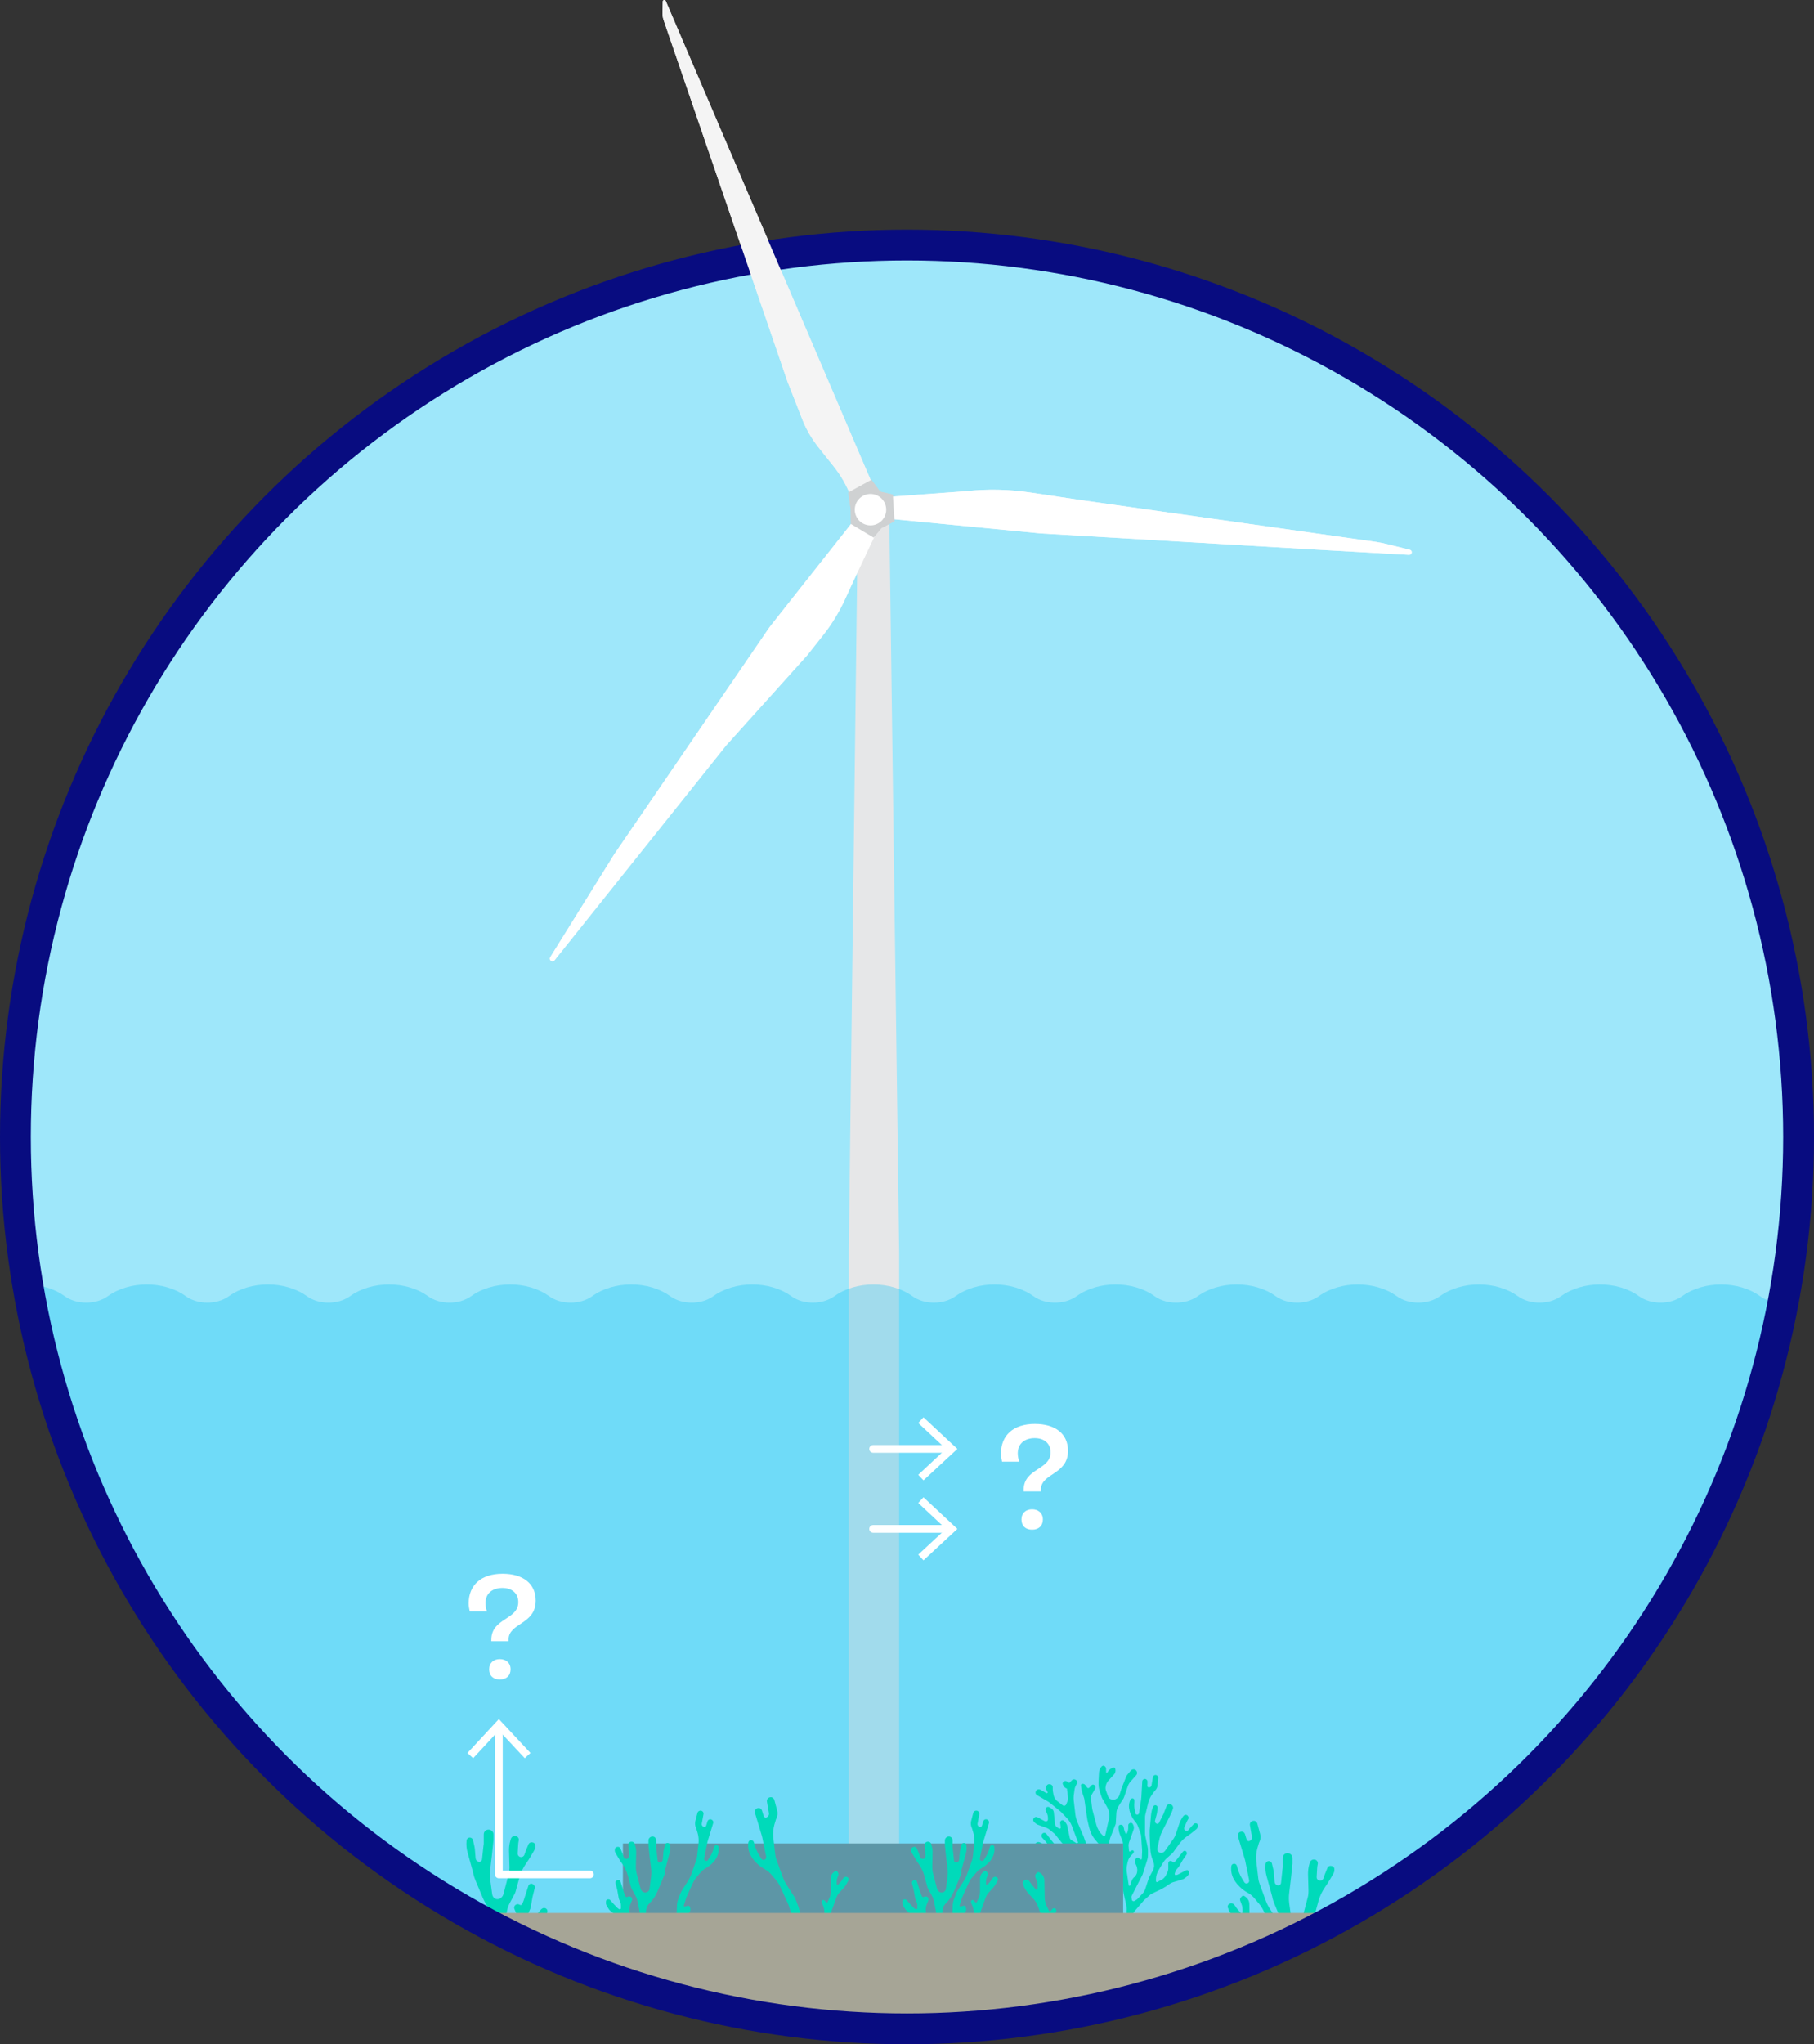 <?xml version="1.0" encoding="UTF-8"?>
<svg xmlns="http://www.w3.org/2000/svg" xmlns:xlink="http://www.w3.org/1999/xlink" viewBox="0 0 117.74 132.64" width="117.74" height="132.64" x="0" y="0"><rect x="0" y="0" width="117.74" height="132.64" fill="#333333" stroke="none"/><defs><style>.cls-1{clip-path:url(#clippath);}.cls-2,.cls-3,.cls-4{fill:none;}.cls-2,.cls-5,.cls-6,.cls-7,.cls-8,.cls-9,.cls-10,.cls-11,.cls-12,.cls-13,.cls-14,.cls-15{stroke-width:0px;}.cls-3{stroke:#080c80;stroke-miterlimit:10;stroke-width:2px;}.cls-5{fill:#00c0f3;mix-blend-mode:multiply;opacity:.3;}.cls-4{stroke:#fff;stroke-linecap:round;stroke-linejoin:round;stroke-width:.5px;}.cls-16{isolation:isolate;}.cls-6{fill:#cfd1d2;}.cls-7{fill:#a6a596;}.cls-8{fill:#858585;}.cls-9{fill:#9ee7fa;}.cls-10{fill:#fff;}.cls-11{fill:#f0f0f1;}.cls-12{fill:#e6e7e8;}.cls-13{fill:#f5f5f5;}.cls-14{fill:#f4f4f4;}.cls-15{fill:#00e6a1;}</style><clipPath id="clippath"><circle class="cls-2" cx="58.83" cy="73.75" r="58.29"/></clipPath></defs><g class="cls-16"><g id="Layer_2"><g id="cirkels"><circle class="cls-9" cx="58.83" cy="73.75" r="58.29"/><path class="cls-15" d="m68.72,121.95l-.44-.32c-.07-.05-.13-.11-.19-.17l-.23-.23c-.11-.12-.2-.26-.24-.42l-.05-.22c-.01-.05,0-.1.05-.13h0s.09-.02.12.01l.27.29s.04.05.07.07l.9.85c.1.1.22.18.34.25l.76.41s.08-.03.05-.06l-.59-.76c-.04-.05-.09-.1-.13-.15l-.77-.72c-.12-.11-.26-.2-.4-.27l-.65-.3c-.14-.06-.26-.16-.36-.27h0c-.06-.07-.05-.17.01-.23h0c.07-.06.17-.08.25-.04l.52.27s.04,0,.03-.03h0c-.04-.11-.1-.22-.18-.31l-.21-.23c-.07-.07-.07-.19,0-.26h0c.07-.08.19-.08.26,0h0s.7.89.7.89c.02.02.03.04.05.06l.43.46s.05.06.08.09l.94,1.19s.04.05.06.07l.42.46c.06.07.13.13.2.19l.44.35c.05.04.1.08.16.11l.65.42s.06-.01.05-.04l-.08-.18c-.02-.05-.05-.11-.08-.16l-.86-1.44c-.04-.07-.1-.14-.15-.21l-.58-.66c-.12-.14-.27-.26-.43-.36l-.77-.47c-.09-.06-.18-.13-.25-.22l-.42-.53-.3-.25c-.09-.08-.2-.14-.32-.18l-.5-.18c-.1-.05-.19-.12-.26-.21h0c-.03-.05-.04-.12-.01-.17v-.02c.04-.05.09-.09.15-.1h0s.07,0,.11.02l.48.26c.06.03.14.01.18-.05h0s.02-.04.02-.07v-.07c0-.11-.02-.22-.07-.33l-.09-.21c-.02-.07.02-.14.08-.18h0c.05-.03.12-.03.17,0l.13.08c.09.05.15.15.16.25l.05.49.03.27c0,.08.05.15.12.2l.13.09c.05.04.12,0,.12-.07l-.04-.29c-.01-.09.05-.17.14-.18h0s.1.01.13.05l.1.13c.04.06.08.12.09.19l.16.76c.01.07.05.12.11.16l.34.21s.11-.02.09-.07l-.4-1.06c-.07-.18-.17-.34-.3-.48l-.33-.35s-.09-.1-.15-.14l-.6-.49s-.1-.08-.15-.11l-.74-.43c-.08-.05-.11-.15-.07-.24h0c.05-.12.19-.17.31-.1l.39.22s.09-.02.07-.06l-.08-.16s-.02-.04-.02-.07v-.02c-.02-.1.02-.2.1-.25.05-.03.1-.03.16-.02h.01c.1.02.17.11.16.21v.05c0,.07,0,.14.01.2l.04.23c.03.16.12.3.24.4l.35.27c.08.07.21.03.24-.07l.08-.2c.03-.08.04-.16.03-.24l-.07-.57-.05-.02c-.07-.03-.12-.08-.16-.15l-.05-.09c-.04-.07-.01-.15.05-.19l.03-.02c.05-.04.12-.03.17,0l.11.08s.06.02.08,0l.14-.15c.06-.07.17-.08.25-.03h0c.09.05.12.17.07.26l-.06.11c-.05.09-.08.19-.09.29l-.05.37c-.01.1-.01.2,0,.3l.11.94c.02.15.06.29.11.43l.41.95s.01.04.02.05l.39,1.11c.03.08.07.16.12.22l.63.78c.05.06.14.07.2.02l.04-.03s.06-.09.04-.14l-.11-.47c-.01-.06-.04-.11-.08-.16l-.35-.41s-.03-.06-.02-.09h0s.07-.07.11-.06l.12.06s.08,0,.1-.03h0s.01-.06,0-.08l-.44-.53c-.2-.23-.33-.51-.4-.81l-.11-.47c-.01-.06-.02-.12-.03-.18l-.16-1.11c0-.06-.02-.12-.04-.18l-.1-.3s-.03-.1-.04-.15l-.05-.31c-.01-.06.03-.12.1-.12h0c.07,0,.14.02.18.08s.09.12.13.17c.03.04.09.04.13,0l.14-.15c.06-.07.17-.06.22.01h0c.05.07.05.16.01.23-.06.1-.15.25-.21.36-.05.08-.07.17-.05.27l.07.57s.01.08.02.13l.26.99c.07.25.2.48.39.66l.07.07s.1.02.11-.03l.25-1.1c.03-.12.03-.25.01-.37h0c-.02-.13-.06-.25-.12-.36l-.32-.57s-.05-.09-.06-.14l-.11-.33c-.06-.19-.09-.39-.08-.6l.03-.59c0-.15.06-.29.16-.41l.03-.03s.06-.04.09-.04h0c.1.01.17.09.18.19v.24s.06.05.08.02l.07-.1c.06-.08.13-.14.21-.18l.1-.05s.1,0,.12.04h0c.06.14.04.3-.07.42l-.35.38c-.08.09-.14.2-.17.31v.04c-.04.1-.03.21,0,.3l.14.39c.03.07.08.13.15.17h.02c.11.07.25.06.35-.01l.05-.03c.08-.05.14-.13.17-.23l.12-.38.3-.77c.02-.06.05-.11.09-.16l.23-.27c.09-.1.24-.11.33-.02h0c.09.09.1.24.01.33-.11.12-.25.28-.35.39-.08.09-.15.2-.19.32l-.24.7s-.03.06-.04.09l-.32.5c-.08.13-.13.28-.14.43l-.04.71-.36.92s-.03.1-.04.15l-.04.21c-.02.1-.02.2-.01.3l.18,1.53s.01.08.02.12l.48,2.03s.03.08.06.1l.02.02s.06.08.07.14v.19c.01.06.04.12.09.16l.11.08s.09.01.1-.03h0s.02-.08.02-.12v-.12c.02-.15,0-.31-.03-.46l-.13-.56c-.02-.09-.04-.18-.05-.27l-.07-.71c-.02-.16-.02-.32,0-.48l.05-.68s0-.06,0-.09v-1.03c0-.12-.01-.25-.06-.36l-.12-.29c-.06-.14-.1-.29-.11-.45v-.08c-.01-.07.03-.13.09-.15h0c.1-.03.2.02.23.12l.04.16s0,.02,0,.03l.09.25s.07.04.09,0l.04-.09c.03-.09.05-.18.05-.28v-.16c0-.06.04-.11.09-.14l.06-.02s.09,0,.12.04l.03.05c.07.11.09.25.04.37l-.27.76c-.04.11-.06.23-.04.35l.02.26s.04.05.07.03l.1-.06c.05-.03.12-.01.14.04h0s.01.09-.02.12l-.15.16c-.12.12-.19.27-.23.44l-.04.2c-.03.15-.04.31-.01.47l.12.82c0,.05.08.06.1,0l.08-.25c.03-.11.1-.2.18-.28h.02c.08-.09.14-.19.16-.29h0c.03-.14.02-.29-.03-.42l-.08-.18c-.05-.12-.02-.26.08-.35h0s.09-.03.13,0l.14.1s.07,0,.07-.04l.02-.46s0-.08,0-.11l-.06-.85c0-.11-.03-.22-.07-.32l-.14-.38c-.03-.08-.07-.16-.13-.23l-.1-.13c-.15-.19-.26-.42-.32-.66v-.03c-.06-.23-.04-.47.07-.68h0c.03-.06.08-.08.13-.08h0c.07,0,.12.07.12.14v.13c-.02.16-.01.32.02.48l.04.21c.01.06.06.1.12.1h0c.06,0,.11-.04.12-.1l.14-.91s0-.07.01-.1l.06-1.05c0-.09.08-.15.16-.16h0c.1,0,.18.08.18.18,0,.13-.01.27-.01.27,0,.05.03.09.07.1h0c.09.02.19-.04.2-.13l.09-.53c.02-.11.13-.17.23-.13h0c.08.03.12.1.12.18l-.05.49c-.01.12-.07.24-.16.33l-.03.03-.16.22c-.12.16-.2.34-.25.53l-.19.78c-.02.07-.02.13-.02.2v.91c0,.12,0,.23.03.34l.13.6c.02.09.03.18.03.27v.3c0,.12-.02.24-.06.36l-.25.79c-.02.08-.05.15-.09.22l-.38.74-.28.55s-.02.05-.01.07l.02.16c.01.09.11.14.18.09l.08-.05c.06-.03.11-.07.15-.12l.28-.3c.09-.09.15-.2.19-.32l.19-.58c.02-.08.05-.15.09-.22l.21-.39c.05-.09.07-.18.08-.28h0c0-.1-.01-.19-.05-.28l-.03-.08c-.1-.24-.16-.51-.17-.77l-.04-.86c0-.11,0-.22,0-.33l.09-1.01c.02-.18.06-.35.13-.51v-.02c.04-.06.1-.1.17-.09h0c.08.01.13.09.13.16l-.04.32s-.01.06-.02.1l-.11.41c-.02.08.01.16.09.2h0c.07.04.15,0,.18-.07h0s.27-.54.27-.54c.02-.03.03-.07.04-.1l.16-.41c.04-.11.16-.16.27-.13h0c.12.04.19.17.15.29-.02.04-.03.09-.04.12-.02.04-.03.09-.05.13l-.3.61-.3.58c-.07.15-.13.3-.17.46l-.15.67c-.01.07,0,.14.04.19h0c.07.09.18.13.29.09l.05-.02s.08-.05.11-.09l.54-.77c.07-.09.12-.2.16-.31l.24-.71c.05-.14.12-.28.2-.4l.06-.08c.06-.08.17-.1.25-.05h0c.08.06.11.17.06.25h0c-.04.06-.07.13-.1.19l-.15.35c-.03.06-.01.14.04.18h0c.07.06.18.06.23-.02.05-.07.11-.13.11-.13l.23-.25c.06-.06.15-.07.22-.02h.01s.07.11.05.16h0c-.02.08-.06.15-.12.2-.14.12-.4.32-.4.32l-.16.11c-.21.14-.39.32-.54.52l-.39.54s-.05.06-.08.09l-.35.31c-.09.08-.17.18-.23.28l-.31.52c-.09.16-.14.33-.15.52v.17s.04.07.07.05l.27-.14c.14-.07.24-.18.31-.31l.08-.16c.05-.11.08-.22.07-.34v-.26c-.01-.09.05-.16.14-.17h0s.09.01.12.05l.05.05s.05.02.07,0l.06-.06s.05-.06.08-.09l.44-.56s.07-.05.12-.05h0s.09.04.11.08v.03s.03.09,0,.13l-.2.29s-.03.05-.05.07l-.23.4s-.02.03-.03.05l-.12.14c-.05.05-.08.12-.11.19l-.04.13s.03.09.07.08l.11-.03s0,0,.01,0l.27-.14.26-.14s.06-.02.09-.02h.02c.05.01.09.05.11.1h0s.01.08,0,.12l-.04.08s-.05.07-.08.1l-.18.14s-.08.05-.12.06l-.29.09-.31.09c-.1.03-.19.08-.28.14l-.23.16-.3.17-.57.27s-.1.05-.14.09l-.37.33s-.03.03-.04.04l-.54.63s-.03.04-.05.06l-.32.49-.24.37c-.05.08-.09.18-.1.28h0s-.18.14-.18.14l-.17-.11v-.08c0-.07,0-.14-.02-.2l-.06-.33c-.02-.11-.05-.22-.1-.32h0c-.08-.16-.19-.3-.32-.41-.12-.1-.28-.23-.39-.32-.1-.08-.2-.14-.32-.19l-.72-.3c-.06-.03-.13-.05-.19-.06l-1.15-.28-1.42-.3c-.09-.02-.17-.07-.21-.15h0s-.01-.09.02-.12h0c.05-.04.11-.06.18-.06h.14c.09,0,.17,0,.26.02.04,0,.08.02.12.03l.41.12s.04-.02.02-.04l-.23-.23s-.06-.06-.09-.08Z"/><polygon class="cls-12" points="55.68 33.52 55.09 81.35 55.09 126.28 58.36 126.28 58.36 81.27 57.72 33.46 55.68 33.52"/><path class="cls-13" d="m57.51,33.64l10.05.97,17.71,1.04,6.18.35c.21.01.25-.28.05-.33l-1.49-.37c-.23-.06-.47-.1-.7-.14l-19.07-2.7-3.34-.5c-1.39-.21-2.79-.24-4.19-.09l-5.04.37-.15,1.41Z"/><path class="cls-11" d="m43.02.1l-.02.73c0,.17.02.33.08.49l8.03,23.43.94,2.4c.26.68.63,1.31,1.08,1.88l1.01,1.27c.45.57.81,1.2,1.07,1.87l.21.54,1.41-.82L43.21.06c-.04-.1-.19-.07-.19.04Z"/><path class="cls-11" d="m55.37,33.83l-5.31,6.72c-.09.12-.18.23-.26.36l-9.92,14.5-4.17,6.7c-.11.18.14.36.28.2l11.14-13.94,5.26-5.85.99-1.25c.6-.75,1.1-1.57,1.5-2.45l.49-1.07,1.59-3.37-1.57-.55Z"/><polygon class="cls-6" points="55.22 33.06 55.23 34 56.7 34.88 57.2 34.27 58.06 33.82 57.95 32.09 57.13 31.9 56.56 31.13 55.06 31.95 55.22 33.06"/><circle class="cls-10" cx="56.5" cy="33.07" r="1.02"/><rect class="cls-8" x="40.43" y="119.61" width="32.47" height="5.31"/><g class="cls-1"><path class="cls-15" d="m80.15,122.05c.2.29.45.53.75.71l.2.12c.11.07.2.15.29.25l.36.43c.1.12.18.25.25.39l.49,1.09s.04.1.06.15l.19.62s-.03.1-.08.08l-.23-.07c-.07-.02-.14.01-.17.07-.09.16-.06.36.06.5l.19.21c.14.15.22.33.24.53h0c.02.16-.01.32-.08.46v.03s-.05.1-.07.16h.66l.06-.49c.01-.11.02-.23.01-.34l-.05-1.17c0-.17-.04-.34-.1-.51l-.15-.4c-.04-.12-.1-.24-.17-.34l-.47-.73c-.09-.14-.16-.28-.22-.44l-.44-1.21c-.03-.09-.05-.18-.06-.28l-.13-1.12c-.03-.28,0-.55.07-.82l.11-.37.03-.06c.07-.16.09-.34.04-.51l-.18-.67c-.03-.11-.13-.19-.24-.18-.15,0-.27.14-.24.29l.13.75c.02.13-.07.26-.2.28-.06,0-.12-.03-.14-.09,0,0-.06-.19-.11-.36-.04-.14-.19-.21-.32-.15h0c-.11.05-.17.17-.14.29l.43,1.43s.03.09.04.14l.26,1.28c.02.08-.03.17-.11.2-.08.03-.17,0-.21-.08l-.16-.26c-.12-.2-.21-.41-.27-.63l-.05-.17c-.03-.1-.12-.15-.22-.13h0c-.08.02-.13.08-.14.16h0c-.04.34.04.67.23.95l.02.03Z"/><path class="cls-15" d="m82.58,123.12c.04.15.09.29.15.44l.47,1.12c.15.34.35.66.6.94l.08.09c.09.1.16.22.2.34.04.13.05.27.04.41l-.08.61c-.01.11-.02.22-.01.33l.02.37h1.44l.29-.32.22-.33c.08-.12.18-.23.3-.32l.36-.28.34-.26c.05-.04.1-.09.13-.14l.18-.27c.03-.05.05-.11.06-.17l.02-.12c0-.06,0-.12-.05-.16-.05-.06-.12-.08-.19-.07h-.03s-.09.04-.12.07l-.28.32-.3.32s0,0-.01.01l-.13.1c-.06.04-.13,0-.14-.07v-.19c0-.1,0-.2.05-.3l.1-.24s.02-.05.02-.08l.11-.64s.02-.08.03-.12l.12-.48c.02-.06,0-.13-.05-.18l-.04-.04c-.05-.05-.12-.07-.19-.05-.06.02-.11.06-.13.12l-.31.96c-.02.05-.04.1-.06.15l-.05.11s-.06.05-.1.04l-.09-.04c-.06-.03-.13-.03-.18,0-.11.05-.17.18-.12.29l.14.34c.06.15.09.32.07.49l-.03.26c-.02.21-.12.41-.26.57l-.29.31s-.11.03-.13-.03l-.08-.22c-.08-.24-.1-.5-.06-.76l.16-.84c.03-.17.09-.34.17-.49l.31-.58c.03-.05.05-.11.07-.16l.25-.91c.09-.34.25-.66.45-.95l.15-.22s.24-.39.37-.62c.06-.1.08-.21.07-.32h0c-.01-.09-.07-.16-.15-.18h-.02c-.11-.04-.23.01-.28.12l-.18.44s-.04.12-.08.23c-.04.12-.18.19-.3.14h0c-.09-.04-.15-.13-.14-.22l.03-.54c0-.1.02-.2.04-.3.03-.13-.06-.27-.19-.29h-.01c-.13-.03-.27.05-.31.18l-.04.14c-.06.2-.08.42-.08.63l.03,1.06c0,.16-.01.33-.06.49l-.34,1.29c-.02.07-.05.12-.1.17l-.05.05c-.12.1-.29.12-.42.03h0c-.08-.06-.13-.14-.15-.24l-.13-.96c-.03-.23-.03-.46,0-.69l.11-.92.1-.96c0-.07,0-.13,0-.2,0-.05,0-.11,0-.18,0-.18-.16-.32-.34-.31h0c-.16.01-.29.14-.29.3v.62c-.01.05-.01.1-.02.15l-.09.84h0c0,.11-.1.2-.21.18h0c-.12-.02-.2-.11-.21-.23l-.05-.6s-.01-.09-.02-.14l-.1-.44c-.03-.11-.14-.18-.25-.16-.09.02-.16.1-.17.19v.04c-.02.25,0,.5.07.74l.38,1.38Z"/><path class="cls-15" d="m79.73,123.89c.09.2.22.38.36.54l.3.32c.12.13.21.28.27.44l.5,1.37s.03.08.04.13l.27.92c.02.05.04.11.06.16h.53l-.17-.32c-.11-.19-.18-.41-.21-.63l-.04-.29c-.04-.23,0-.47.09-.69l.12-.29c.03-.06.01-.13-.04-.17-.06-.06-.16-.05-.21.02l-.11.13s-.08.03-.1-.01l-.16-.34c-.07-.15-.11-.32-.12-.49l-.02-1.14c0-.19-.09-.36-.24-.47l-.07-.05c-.05-.04-.13-.04-.17.01l-.06.06c-.06.06-.08.15-.05.23l.08.21c.05.13.07.26.07.4v.14c0,.06-.08.09-.12.04l-.24-.28s-.02-.02-.03-.04l-.14-.2c-.08-.12-.25-.14-.36-.05-.07.06-.1.16-.06.24l.05.1Z"/><path class="cls-15" d="m48.8,120.52c.2.29.45.53.75.71l.2.12c.11.07.2.15.29.25l.36.43c.1.12.18.25.25.39l.49,1.09s.04.1.06.15l.19.62s-.03.1-.08.08l-.23-.07c-.07-.02-.14.01-.17.07-.09.16-.06.36.06.5l.19.21c.14.15.22.33.24.53h0c.02.16-.01.32-.08.46v.03s-.05.1-.07.16h.66l.06-.49c.01-.11.02-.23.01-.34l-.05-1.17c0-.17-.04-.34-.1-.51l-.15-.4c-.04-.12-.1-.24-.17-.34l-.47-.73c-.09-.14-.16-.28-.22-.44l-.44-1.21c-.03-.09-.05-.18-.06-.28l-.13-1.12c-.03-.28,0-.55.07-.82l.11-.37.03-.06c.07-.16.09-.34.04-.51l-.18-.67c-.03-.11-.13-.19-.24-.18-.15,0-.27.14-.24.29l.13.75c.02.13-.07.26-.2.28-.06,0-.12-.03-.14-.09,0,0-.06-.19-.11-.36-.04-.14-.19-.21-.32-.15h0c-.11.05-.17.17-.14.29l.43,1.43s.03.09.04.14l.26,1.28c.02.08-.03.17-.11.2-.08.03-.17,0-.21-.08l-.16-.26c-.12-.2-.21-.41-.27-.63l-.05-.17c-.03-.1-.12-.15-.22-.13h0c-.08.02-.13.08-.14.16h0c-.04.34.04.67.23.95l.02.03Z"/><path class="cls-15" d="m30.72,121.59c.04.15.09.29.15.44l.47,1.12c.15.34.35.66.6.94l.08.09c.09.1.16.22.2.34.04.13.05.27.04.41l-.08.61c-.01.11-.02.22-.01.33l.02.37h1.44l.29-.32.22-.33c.08-.12.18-.23.3-.32l.36-.28.34-.26c.05-.04.1-.09.13-.14l.18-.27c.03-.05.05-.11.06-.17l.02-.12c0-.06,0-.12-.05-.16-.05-.06-.12-.08-.19-.07h-.03s-.09.04-.12.07l-.28.32-.3.32s0,0-.01.01l-.13.1c-.06.04-.13,0-.14-.07v-.19c0-.1,0-.2.05-.3l.1-.24s.02-.05.02-.08l.11-.64s.02-.08.03-.12l.12-.48c.02-.06,0-.13-.05-.18l-.04-.04c-.05-.05-.12-.07-.19-.05-.06.02-.11.06-.13.12l-.31.96c-.02.05-.04.1-.06.15l-.05.11s-.06.05-.1.04l-.09-.04c-.06-.03-.13-.03-.18,0-.11.05-.17.18-.12.29l.14.34c.06.15.09.32.07.49l-.03.26c-.02.21-.12.41-.26.57l-.29.31s-.11.03-.13-.03l-.08-.22c-.08-.24-.1-.5-.06-.76l.16-.84c.03-.17.09-.34.17-.49l.31-.58c.03-.05.05-.11.07-.16l.25-.91c.09-.34.25-.66.45-.95l.15-.22s.24-.39.37-.62c.06-.1.08-.21.07-.32h0c-.01-.09-.07-.16-.15-.18h-.02c-.11-.04-.23.01-.28.12l-.18.44s-.04.12-.08.23c-.04.12-.18.19-.3.14h0c-.09-.04-.15-.13-.14-.22l.03-.54c0-.1.02-.2.04-.3.03-.13-.06-.27-.19-.29h-.01c-.13-.03-.27.05-.31.18l-.04.14c-.06.2-.08.42-.08.63l.03,1.06c0,.16-.01.33-.06.49l-.34,1.29c-.02.07-.05.12-.1.17l-.05.05c-.12.1-.29.12-.42.03h0c-.08-.06-.13-.14-.15-.24l-.13-.96c-.03-.23-.03-.46,0-.69l.11-.92.1-.96c0-.07,0-.13,0-.2,0-.05,0-.11,0-.18,0-.18-.16-.32-.34-.31h0c-.16.01-.29.14-.29.3v.62c-.01.05-.01.1-.02.15l-.09.84h0c0,.11-.1.2-.21.18h0c-.12-.02-.2-.11-.21-.23l-.05-.6s-.01-.09-.02-.14l-.1-.44c-.03-.11-.14-.18-.25-.16-.09.02-.16.1-.17.19v.04c-.02.25,0,.5.07.74l.38,1.38Z"/><path class="cls-15" d="m66.43,122.36c.09.2.22.38.36.54l.3.32c.12.13.21.28.27.44l.5,1.37s.03.08.04.13l.27.92c.02.05.04.11.06.16h.53l-.17-.32c-.11-.19-.18-.41-.21-.63l-.04-.29c-.04-.23,0-.47.09-.69l.12-.29c.03-.06.01-.13-.04-.17-.06-.06-.16-.05-.21.02l-.11.13s-.08.03-.1-.01l-.16-.34c-.07-.15-.11-.32-.12-.49l-.02-1.14c0-.19-.09-.36-.24-.47l-.07-.05c-.05-.04-.13-.04-.17.01l-.06.06c-.06.06-.08.15-.05.23l.08.21c.05.13.07.26.07.4v.14c0,.06-.08.09-.12.04l-.24-.28s-.02-.02-.03-.04l-.14-.2c-.08-.12-.25-.14-.36-.05-.07.06-.1.16-.06.24l.05.1Z"/><path class="cls-15" d="m28.86,125.55c.09.2.22.38.36.54l.3.32c.12.13.21.28.27.44l.5,1.37s.03.08.04.13l.27.92c.02.05.04.11.06.16h.53l-.17-.32c-.11-.19-.18-.41-.21-.63l-.04-.29c-.04-.23,0-.47.09-.69l.12-.29c.03-.06.01-.13-.04-.17-.06-.06-.16-.05-.21.02l-.11.13s-.08.03-.1-.01l-.16-.34c-.07-.15-.11-.32-.12-.49l-.02-1.14c0-.19-.09-.36-.24-.47l-.07-.05c-.05-.04-.13-.04-.17.01l-.06.06c-.06.06-.08.15-.05.23l.08.21c.05.13.07.26.07.4v.14c0,.06-.08.09-.12.04l-.24-.28s-.02-.02-.03-.04l-.14-.2c-.08-.12-.25-.14-.36-.05-.07.06-.1.16-.06.24l.05.1Z"/><path class="cls-15" d="m64.38,120.6c-.16.23-.36.43-.61.58l-.16.1c-.09.05-.16.12-.23.2l-.29.35c-.08.09-.15.2-.2.31l-.4.88s-.03.08-.05.12l-.16.5s.02.08.06.07l.19-.05c.05-.02.11,0,.14.06.07.13.05.29-.05.4l-.16.17c-.11.12-.18.27-.19.43h0c-.01.13,0,.25.06.37v.02s.04.08.05.13h-.53s-.05-.39-.05-.39c-.01-.09-.01-.18,0-.27l.04-.94c0-.14.03-.28.08-.41l.12-.32c.04-.1.08-.19.14-.28l.38-.59c.07-.11.13-.23.18-.35l.35-.98c.03-.07.04-.15.05-.22l.1-.9c.02-.22,0-.45-.06-.66l-.09-.3-.02-.05c-.06-.13-.07-.28-.04-.41l.14-.54c.02-.09.1-.15.2-.15.12,0,.22.11.19.24l-.11.6c-.02.11.06.21.16.22.05,0,.1-.02.12-.07,0,0,.05-.16.09-.29.03-.11.15-.17.26-.12h0c.09.04.14.14.11.23l-.35,1.15s-.02.08-.03.11l-.21,1.03c-.01.07.02.14.09.16.06.02.14,0,.17-.06l.13-.21c.1-.16.17-.33.22-.5l.04-.14c.02-.08.1-.12.18-.11h0c.06.01.11.06.11.13h0c.03.28-.03.54-.18.76l-.02.03Z"/><path class="cls-15" d="m62.42,121.46c-.03.12-.07.24-.12.35l-.38.9c-.12.28-.28.53-.49.75l-.07.07c-.07.08-.13.17-.16.28-.03.11-.04.22-.03.33l.07.49c.01.09.02.18.01.27v.3s-1.17,0-1.17,0l-.23-.26-.18-.26c-.07-.1-.15-.18-.24-.25l-.29-.22-.27-.21s-.08-.07-.11-.12l-.14-.22s-.04-.09-.05-.13v-.1s0-.09.02-.13c.04-.05.1-.07.16-.06h.02s.07.03.09.06l.22.25.24.25s0,0,0,0l.11.08s.11,0,.11-.05v-.16c0-.08,0-.16-.04-.24l-.08-.2s-.01-.04-.02-.06l-.09-.51s-.01-.06-.02-.09l-.1-.38c-.01-.05,0-.11.04-.14l.03-.03s.1-.06.15-.04c.05.01.09.05.1.1l.25.77s.03.08.05.12l.04.09s.05.04.08.03l.08-.03s.1-.02.15,0c.09.04.13.15.1.24l-.11.27c-.05.12-.07.26-.06.39l.02.21c.02.17.09.33.21.46l.24.25s.09.02.1-.02l.06-.18c.07-.2.08-.41.04-.61l-.13-.67c-.03-.14-.07-.27-.14-.39l-.25-.46s-.04-.09-.05-.13l-.2-.73c-.08-.28-.2-.53-.37-.77l-.12-.17s-.19-.32-.3-.5c-.05-.08-.07-.17-.05-.26h0c0-.07.06-.13.12-.15h.02c.09-.03.19.01.22.1l.15.36s.03.09.06.19c.03.1.14.15.24.11h0c.07-.03.12-.1.11-.18l-.02-.44c0-.08-.02-.16-.03-.24-.02-.11.05-.22.16-.24h.01c.11-.02.22.04.25.15l.03.11c.05.16.07.33.06.5l-.02.86c0,.13.01.26.04.39l.27,1.04c.01.05.04.1.08.14l.04.04c.09.08.23.09.34.02h0c.06-.05.11-.11.12-.19l.1-.78c.02-.18.03-.37,0-.55l-.09-.74-.08-.77c0-.05,0-.1,0-.16,0-.04,0-.09,0-.15,0-.14.13-.26.27-.25h0c.13,0,.23.11.23.24v.5s.01.08.02.12l.07.68h0c0,.09.08.16.17.14h0c.09-.01.16-.09.17-.18l.04-.49s0-.07.02-.11l.08-.35c.02-.09.11-.15.2-.13.07.02.13.08.13.15v.03c.02.2,0,.4-.06.59l-.3,1.11Z"/><path class="cls-15" d="m64.72,122.08c-.08.16-.17.31-.29.44l-.24.26c-.1.1-.17.22-.22.36l-.4,1.11s-.02.07-.03.1l-.22.74s-.03.09-.04.13h-.43s.14-.26.14-.26c.09-.16.14-.33.17-.5l.03-.23c.03-.19,0-.38-.07-.56l-.1-.23s0-.1.03-.13c.05-.04.13-.04.17.01l.09.11s.07.02.08,0l.13-.27c.06-.12.09-.26.09-.4v-.92c.02-.15.09-.29.21-.38l.06-.04s.1-.03.14,0l.05.05s.07.12.04.18l-.06.17c-.04.1-.06.21-.05.32v.11c0,.05.07.07.1.03l.2-.23s.02-.02.02-.03l.11-.16c.07-.1.2-.11.29-.04.06.05.08.13.04.19l-.04.08Z"/><path class="cls-15" d="m46.48,120.6c-.16.23-.36.43-.61.58l-.16.1c-.09.05-.16.12-.23.2l-.29.35c-.08.09-.15.2-.2.31l-.4.88s-.03.08-.05.12l-.16.5s.02.08.06.07l.19-.05c.05-.02.11,0,.14.06.07.13.05.29-.05.4l-.16.17c-.11.12-.18.27-.19.43h0c-.01.13,0,.25.06.37v.02s.04.08.05.13h-.53s-.05-.39-.05-.39c-.01-.09-.01-.18,0-.27l.04-.94c0-.14.03-.28.08-.41l.12-.32c.04-.1.08-.19.14-.28l.38-.59c.07-.11.13-.23.18-.35l.35-.98c.03-.07.04-.15.05-.22l.1-.9c.02-.22,0-.45-.06-.66l-.09-.3-.02-.05c-.06-.13-.07-.28-.04-.41l.14-.54c.02-.09.1-.15.2-.15.12,0,.22.11.19.24l-.11.6c-.02.11.06.21.16.22.05,0,.1-.02.12-.07,0,0,.05-.16.09-.29.03-.11.15-.17.26-.12h0c.09.04.14.14.11.23l-.35,1.15s-.02.08-.03.11l-.21,1.03c-.01.07.02.14.09.16.06.02.14,0,.17-.06l.13-.21c.1-.16.17-.33.22-.5l.04-.14c.02-.08.1-.12.18-.11h0c.06.01.11.06.11.13h0c.03.28-.03.54-.18.76l-.02.03Z"/><path class="cls-15" d="m43.18,121.46c-.03.12-.07.24-.12.35l-.38.9c-.12.28-.28.53-.49.75l-.07.07c-.07.08-.13.17-.16.28-.03.11-.04.22-.03.33l.07.49c.01.09.02.18.01.27v.3s-1.17,0-1.17,0l-.23-.26-.18-.26c-.07-.1-.15-.18-.24-.25l-.29-.22-.27-.21s-.08-.07-.11-.12l-.14-.22s-.04-.09-.05-.13v-.1s0-.09.02-.13c.04-.05.1-.07.16-.06h.02s.07.03.09.06l.22.25.24.25s0,0,0,0l.11.08s.11,0,.11-.05v-.16c0-.08,0-.16-.04-.24l-.08-.2s-.01-.04-.02-.06l-.09-.51s-.01-.06-.02-.09l-.1-.38c-.01-.05,0-.11.04-.14l.03-.03s.1-.06.15-.04c.05.01.09.05.1.1l.25.77s.03.08.05.12l.04.09s.05.04.08.03l.08-.03s.1-.02.15,0c.09.04.13.15.1.24l-.11.27c-.05.12-.07.26-.06.39l.02.21c.02.17.09.33.21.46l.24.25s.09.02.1-.02l.06-.18c.07-.2.08-.41.04-.61l-.13-.67c-.03-.14-.07-.27-.14-.39l-.25-.46s-.04-.09-.05-.13l-.2-.73c-.08-.28-.2-.53-.37-.77l-.12-.17s-.19-.32-.3-.5c-.05-.08-.07-.17-.05-.26h0c0-.07.06-.13.12-.15h.02c.09-.03.19.01.22.1l.15.36s.03.09.06.19c.03.1.14.15.24.11h0c.07-.03.12-.1.11-.18l-.02-.44c0-.08-.02-.16-.03-.24-.02-.11.05-.22.16-.24h.01c.11-.02.22.04.25.15l.03.11c.05.16.07.33.06.5l-.02.86c0,.13.01.26.04.39l.27,1.04c.01.05.04.1.08.14l.04.04c.09.08.23.09.34.02h0c.06-.05.11-.11.12-.19l.1-.78c.02-.18.03-.37,0-.55l-.09-.74-.08-.77c0-.05,0-.1,0-.16,0-.04,0-.09,0-.15,0-.14.13-.26.27-.25h0c.13,0,.23.11.23.24v.5s.01.08.02.12l.07.68h0c0,.09.08.16.17.14h0c.09-.01.16-.09.17-.18l.04-.49s0-.07.02-.11l.08-.35c.02-.09.11-.15.2-.13.07.02.13.08.13.15v.03c.02.2,0,.4-.06.59l-.3,1.11Z"/><path class="cls-15" d="m55.03,122.08c-.08.16-.17.31-.29.44l-.24.26c-.1.1-.17.22-.22.36l-.4,1.11s-.02.07-.03.1l-.22.74s-.03.09-.04.13h-.43s.14-.26.14-.26c.09-.16.14-.33.17-.5l.03-.23c.03-.19,0-.38-.07-.56l-.1-.23s0-.1.03-.13c.05-.04.13-.04.17.01l.09.11s.07.02.08,0l.13-.27c.06-.12.09-.26.09-.4v-.92c.02-.15.09-.29.21-.38l.06-.04s.1-.03.14,0l.05.05s.07.12.04.18l-.06.17c-.04.1-.06.21-.05.32v.11c0,.05.07.07.1.03l.2-.23s.02-.02.02-.03l.11-.16c.07-.1.2-.11.29-.04.06.05.08.13.04.19l-.04.08Z"/><path class="cls-5" d="m150.66,83.37c-.8.06-1.57.29-2.18.73-.77.56-2.03.56-2.8,0h0c-1.4-1.01-3.66-1.01-5.06,0-.77.56-2.03.56-2.8,0h0c-1.4-1.01-3.66-1.01-5.06,0h0c-.77.56-2.03.56-2.8,0-1.4-1.01-3.66-1.01-5.06,0h0c-.77.56-2.03.56-2.8,0-1.4-1.01-3.66-1.01-5.06,0-.77.56-2.03.56-2.8,0-1.4-1.01-3.66-1.01-5.06,0h0c-.77.56-2.03.56-2.8,0-1.4-1.01-3.66-1.01-5.06,0-.77.56-2.03.56-2.8,0-1.4-1.01-3.66-1.01-5.06,0-.77.56-2.03.56-2.8,0-1.4-1.01-3.66-1.01-5.06,0-.77.56-2.03.56-2.8,0-1.4-1.01-3.66-1.01-5.06,0-.77.56-2.03.56-2.8,0-1.4-1.01-3.66-1.01-5.06,0-.77.56-2.03.56-2.8,0-1.4-1.01-3.66-1.01-5.06,0-.77.56-2.03.56-2.8,0-1.4-1.01-3.66-1.01-5.06,0-.77.56-2.03.56-2.8,0-1.4-1.01-3.66-1.01-5.06,0-.77.56-2.03.56-2.8,0-1.4-1.01-3.66-1.01-5.06,0h0c-.77.56-2.03.56-2.8,0-1.4-1.01-3.66-1.01-5.06,0-.77.56-2.03.56-2.8,0h0c-1.4-1.01-3.66-1.01-5.06,0-.77.56-2.03.56-2.8,0h0c-1.4-1.01-3.66-1.01-5.06,0-.77.56-2.03.56-2.8,0-1.4-1.01-3.66-1.01-5.06,0h0c-.77.56-2.03.56-2.8,0-1.4-1.01-3.66-1.01-5.06,0-.77.56-2.03.56-2.8,0-1.4-1.01-3.66-1.01-5.06,0-.77.56-2.03.56-2.8,0-1.4-1.01-3.66-1.01-5.06,0-.77.56-2.03.56-2.8,0-1.06-.76-2.61-.95-3.91-.57v134.72h174.02V83.37Z"/><rect class="cls-7" x="-9.9" y="124.12" width="139.71" height="69.44"/></g><polyline class="cls-4" points="32.38 112.08 32.38 121.62 38.29 121.62"/><polygon class="cls-10" points="30.34 113.74 30.71 114.08 32.38 112.28 34.06 114.08 34.43 113.74 32.38 111.54 30.34 113.74"/><path class="cls-10" d="m34.77,103.86c0,1.56-1.76,1.43-1.76,2.52v.11h-1.12v-.09c0-1.43,1.75-1.28,1.75-2.45,0-.57-.41-.92-1.03-.92s-1.1.33-1.1.99c0,.16.03.34.1.54h-1.12c-.04-.18-.07-.35-.07-.53,0-1.18.8-1.92,2.2-1.92,1.33,0,2.15.64,2.15,1.74Zm-3.02,4.45c0-.42.29-.66.69-.66s.7.24.7.66-.28.66-.7.66-.69-.24-.69-.66Z"/><path class="cls-10" d="m69.32,94.14c0,1.56-1.76,1.43-1.76,2.52v.11h-1.12v-.09c0-1.43,1.75-1.28,1.75-2.45,0-.57-.41-.92-1.03-.92s-1.1.33-1.1.99c0,.16.03.34.1.54h-1.12c-.04-.18-.07-.35-.07-.53,0-1.18.8-1.92,2.2-1.92,1.33,0,2.15.64,2.15,1.74Zm-3.02,4.45c0-.42.29-.66.69-.66s.7.24.7.66-.28.66-.7.66-.69-.24-.69-.66Z"/><line class="cls-4" x1="56.67" y1="94.01" x2="61.59" y2="94.01"/><polygon class="cls-10" points="59.94 96.05 59.6 95.69 61.4 94.01 59.6 92.33 59.94 91.96 62.14 94.01 59.94 96.05"/><line class="cls-4" x1="56.67" y1="99.2" x2="61.59" y2="99.2"/><polygon class="cls-10" points="59.94 101.24 59.6 100.87 61.4 99.2 59.6 97.52 59.94 97.15 62.14 99.2 59.94 101.24"/><circle class="cls-3" cx="58.87" cy="73.77" r="57.87"/><path class="cls-10" d="m57.51,33.64l10.05.97,17.71,1.04,6.18.35c.21.01.25-.28.05-.33l-1.49-.37c-.23-.06-.47-.1-.7-.14l-19.07-2.7-3.34-.5c-1.39-.21-2.79-.24-4.19-.09l-5.04.37-.15,1.41Z"/><path class="cls-14" d="m43.02.1l-.02.73c0,.17.02.33.08.49l8.03,23.43.94,2.4c.26.68.63,1.31,1.08,1.88l1.01,1.27c.45.57.81,1.2,1.07,1.87l.21.54,1.41-.82L43.21.06c-.04-.1-.19-.07-.19.04Z"/><path class="cls-10" d="m55.37,33.83l-5.31,6.72c-.09.12-.18.23-.26.36l-9.92,14.5-4.17,6.7c-.11.18.14.36.28.2l11.14-13.94,5.26-5.85.99-1.25c.6-.75,1.1-1.57,1.5-2.45l.49-1.07,1.59-3.37-1.57-.55Z"/><polygon class="cls-6" points="55.22 33.06 55.23 34 56.7 34.88 57.2 34.27 58.06 33.82 57.95 32.09 57.13 31.9 56.56 31.13 55.06 31.95 55.22 33.06"/><circle class="cls-10" cx="56.5" cy="33.07" r="1.02"/></g></g></g></svg>
